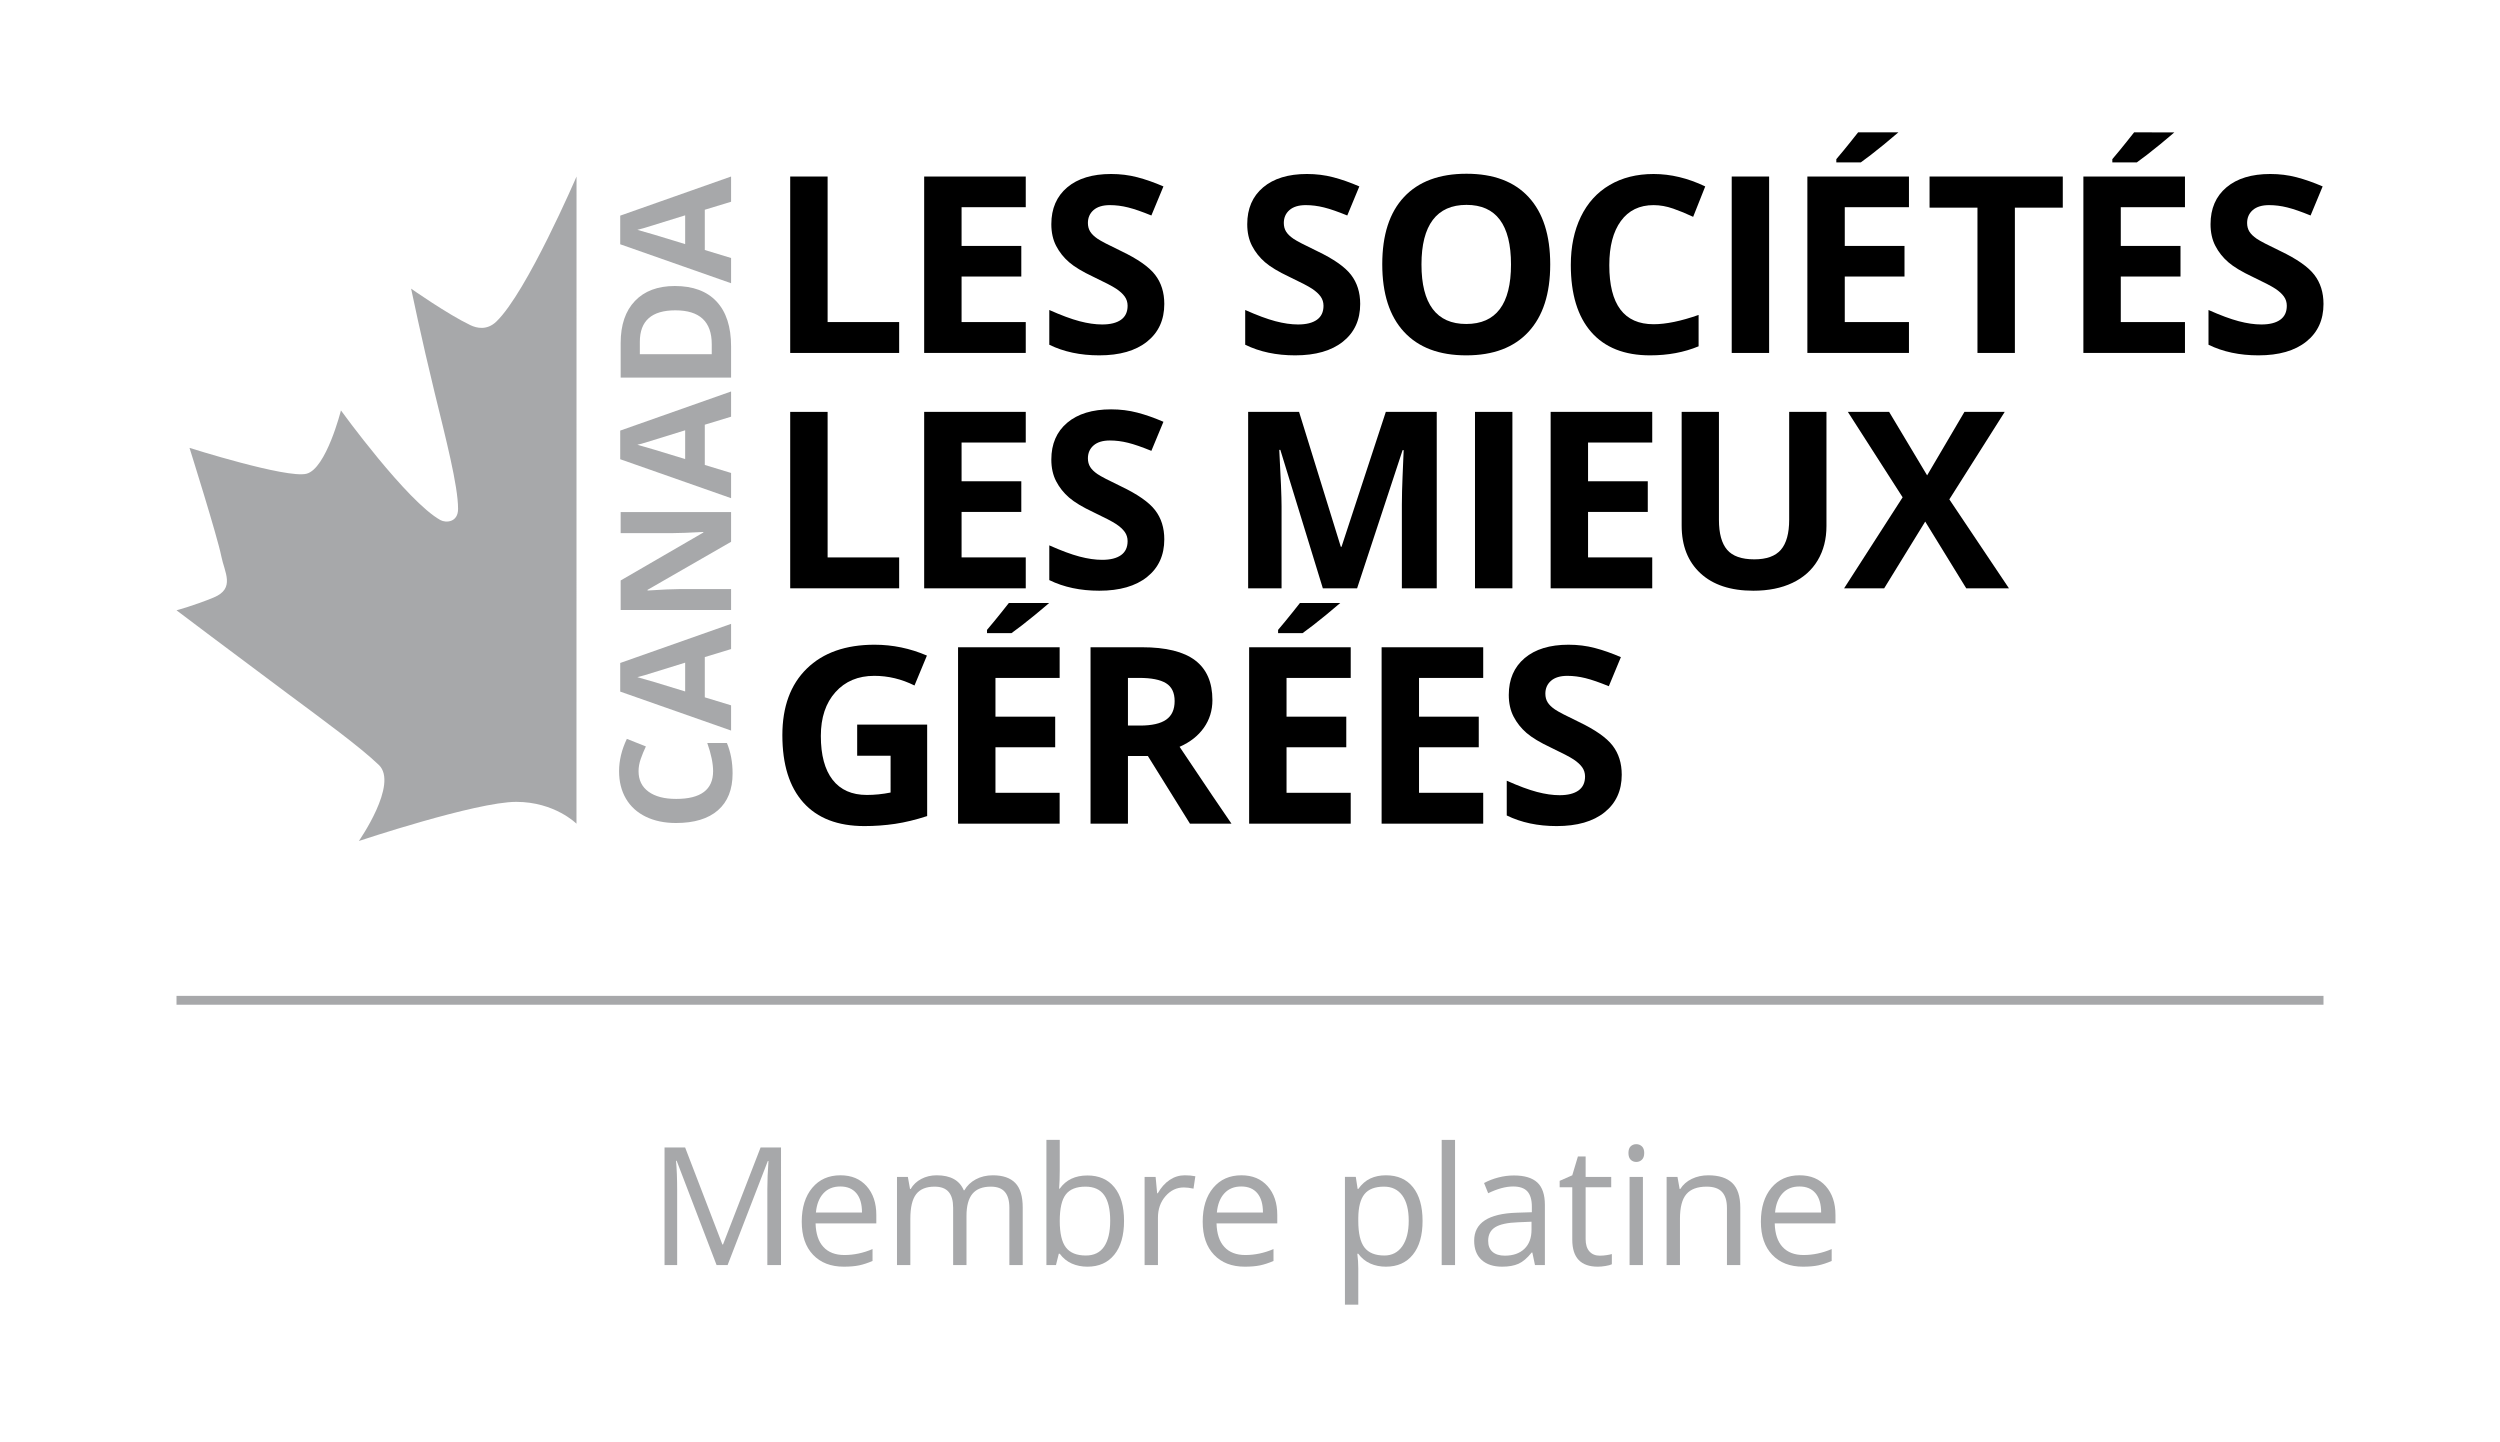 <?xml version="1.0" encoding="UTF-8" standalone="no"?>
<svg
   xmlns:dc="http://purl.org/dc/elements/1.1/"
   xmlns:cc="http://creativecommons.org/ns#"
   xmlns:rdf="http://www.w3.org/1999/02/22-rdf-syntax-ns#"
   xmlns:svg="http://www.w3.org/2000/svg"
   xmlns="http://www.w3.org/2000/svg"
   xmlns:sodipodi="http://sodipodi.sourceforge.net/DTD/sodipodi-0.dtd"
   xmlns:inkscape="http://www.inkscape.org/namespaces/inkscape"
   width="2266"
   height="1306.667"
   viewBox="0 0 1699.5 980"
   version="1.2"
   id="svg95"
   sodipodi:docname="BM_Logo_2018-Platinum-Pri_V-FR-RGB-digital.svg"
   inkscape:version="0.92.3 (2405546, 2018-03-11)"
   inkscape:export-filename="D:\Documents\User\Desktop\Best Managed Signatures\2024-05-10\BM_Logo_2018-Platinum-Pri_V-FR-RGB-digital-white.png"
   inkscape:export-xdpi="96.053497"
   inkscape:export-ydpi="96.053497">
  <defs
     id="defs99" />
  <sodipodi:namedview
     pagecolor="#ffffff"
     bordercolor="#666666"
     borderopacity="1"
     objecttolerance="10"
     gridtolerance="10"
     guidetolerance="10"
     inkscape:pageopacity="0"
     inkscape:pageshadow="2"
     inkscape:window-width="1247"
     inkscape:window-height="988"
     id="namedview97"
     showgrid="false"
     inkscape:zoom="0.26218097"
     inkscape:cx="1242.1906"
     inkscape:cy="584.15123"
     inkscape:window-x="513"
     inkscape:window-y="12"
     inkscape:window-maximized="0"
     inkscape:current-layer="g1054"
     units="px" />
  <g
     id="g1054"
     transform="translate(-120,-120)">
    <g
       id="g1179">
      <path
         inkscape:connector-curvature="0"
         id="path2"
         d="M 657.18,359.934 V 240 h 25.43 v 98.938 H 731.25 v 20.996 h -74.07"
         style="fill:#000000;fill-opacity:1;fill-rule:nonzero;stroke:none" />
      <path
         inkscape:connector-curvature="0"
         id="path4"
         d="M 817.312,359.934 H 748.25 V 240 h 69.062 v 20.84 h -43.633 v 26.328 h 40.605 v 20.84 h -40.605 v 30.93 h 43.633 v 20.996"
         style="fill:#000000;fill-opacity:1;fill-rule:nonzero;stroke:none" />
      <path
         inkscape:connector-curvature="0"
         id="path6"
         d="m 911.488,326.633 c 0,10.816 -3.898,19.352 -11.691,25.586 -7.793,6.238 -18.633,9.352 -32.527,9.352 -12.793,0 -24.113,-2.398 -33.957,-7.215 v -23.625 c 8.086,3.605 14.941,6.156 20.547,7.629 5.605,1.477 10.734,2.215 15.383,2.215 5.574,0 9.852,-1.07 12.832,-3.203 2.988,-2.129 4.473,-5.301 4.473,-9.512 0,-2.352 -0.656,-4.441 -1.965,-6.277 -1.316,-1.836 -3.242,-3.594 -5.789,-5.293 -2.539,-1.688 -7.727,-4.402 -15.539,-8.113 -7.332,-3.449 -12.832,-6.762 -16.492,-9.934 -3.664,-3.176 -6.594,-6.863 -8.781,-11.074 -2.188,-4.207 -3.281,-9.133 -3.281,-14.766 0,-10.605 3.605,-18.945 10.793,-25.02 7.188,-6.066 17.129,-9.102 29.812,-9.102 6.242,0 12.188,0.734 17.844,2.215 5.664,1.477 11.582,3.559 17.762,6.234 l -8.203,19.762 c -6.395,-2.613 -11.688,-4.453 -15.867,-5.484 -4.191,-1.047 -8.301,-1.566 -12.355,-1.566 -4.805,0 -8.496,1.125 -11.074,3.363 -2.566,2.246 -3.848,5.176 -3.848,8.777 0,2.246 0.52,4.199 1.555,5.867 1.043,1.672 2.695,3.281 4.961,4.836 2.273,1.562 7.645,4.363 16.121,8.406 11.211,5.363 18.898,10.734 23.047,16.125 4.16,5.391 6.242,11.992 6.242,19.816"
         style="fill:#000000;fill-opacity:1;fill-rule:nonzero;stroke:none" />
      <path
         inkscape:connector-curvature="0"
         id="path8"
         d="m 1044.66,326.633 c 0,10.816 -3.898,19.352 -11.691,25.586 -7.789,6.238 -18.629,9.352 -32.527,9.352 -12.793,0 -24.109,-2.398 -33.953,-7.215 v -23.625 c 8.086,3.605 14.941,6.156 20.547,7.629 5.605,1.477 10.73,2.215 15.375,2.215 5.578,0 9.859,-1.07 12.84,-3.203 2.981,-2.129 4.469,-5.301 4.469,-9.512 0,-2.352 -0.66,-4.441 -1.957,-6.277 -1.32,-1.836 -3.25,-3.594 -5.793,-5.293 -2.539,-1.688 -7.73,-4.402 -15.539,-8.113 -7.336,-3.449 -12.832,-6.762 -16.496,-9.934 -3.66,-3.176 -6.59,-6.863 -8.777,-11.074 -2.188,-4.207 -3.281,-9.133 -3.281,-14.766 0,-10.605 3.602,-18.945 10.789,-25.02 7.188,-6.066 17.129,-9.102 29.816,-9.102 6.238,0 12.191,0.734 17.84,2.215 5.66,1.477 11.578,3.559 17.758,6.234 l -8.199,19.762 c -6.398,-2.613 -11.688,-4.453 -15.867,-5.484 -4.191,-1.047 -8.301,-1.566 -12.351,-1.566 -4.809,0 -8.496,1.125 -11.074,3.363 -2.57,2.246 -3.848,5.176 -3.848,8.777 0,2.246 0.516,4.199 1.551,5.867 1.047,1.672 2.695,3.281 4.961,4.836 2.281,1.562 7.648,4.363 16.121,8.406 11.207,5.363 18.898,10.734 23.051,16.125 4.156,5.391 6.238,11.992 6.238,19.816"
         style="fill:#000000;fill-opacity:1;fill-rule:nonzero;stroke:none" />
      <path
         inkscape:connector-curvature="0"
         id="path10"
         d="m 1086.32,299.805 c 0,13.398 2.539,23.484 7.629,30.262 5.09,6.789 12.68,10.176 22.801,10.176 20.289,0 30.43,-13.473 30.43,-40.438 0,-27.023 -10.09,-40.527 -30.258,-40.527 -10.121,0 -17.75,3.41 -22.891,10.215 -5.141,6.809 -7.711,16.914 -7.711,30.312 z m 87.519,0 c 0,19.852 -4.918,35.105 -14.77,45.77 -9.84,10.664 -23.941,15.996 -42.32,15.996 -18.379,0 -32.48,-5.332 -42.32,-15.996 -9.852,-10.664 -14.77,-25.973 -14.77,-45.934 0,-19.961 4.93,-35.207 14.809,-45.734 9.871,-10.527 24.02,-15.793 42.453,-15.793 18.418,0 32.52,5.305 42.277,15.918 9.77,10.609 14.641,25.863 14.641,45.773"
         style="fill:#000000;fill-opacity:1;fill-rule:nonzero;stroke:none" />
      <path
         inkscape:connector-curvature="0"
         id="path12"
         d="m 1244.109,259.441 c -9.57,0 -16.98,3.594 -22.23,10.793 -5.25,7.188 -7.879,17.207 -7.879,30.059 0,26.746 10.039,40.117 30.109,40.117 8.422,0 18.621,-2.109 30.602,-6.316 v 21.328 c -9.851,4.098 -20.832,6.148 -32.98,6.148 -17.441,0 -30.781,-5.293 -40.031,-15.867 -9.238,-10.586 -13.859,-25.77 -13.859,-45.574 0,-12.465 2.27,-23.391 6.809,-32.766 4.543,-9.383 11.051,-16.574 19.562,-21.582 8.5,-5 18.469,-7.5 29.898,-7.5 11.652,0 23.352,2.812 35.109,8.449 l -8.207,20.672 c -4.481,-2.137 -8.992,-3.996 -13.531,-5.578 -4.539,-1.59 -9,-2.383 -13.371,-2.383"
         style="fill:#000000;fill-opacity:1;fill-rule:nonzero;stroke:none" />
      <path
         inkscape:connector-curvature="0"
         id="path14"
         d="M 1297.219,359.934 V 240 h 25.43 v 119.934 h -25.43"
         style="fill:#000000;fill-opacity:1;fill-rule:nonzero;stroke:none" />
      <path
         inkscape:connector-curvature="0"
         id="path16"
         d="m 1368.328,230.398 v -2.207 c 6.25,-7.266 14.812,-18.219 14.812,-18.219 h 27.379 c 0,0 -5.691,4.867 -9.418,7.918 -6.863,5.605 -12.242,9.773 -16.121,12.508 z m 49.383,129.535 h -69.062 V 240 h 69.062 v 20.84 h -43.633 v 26.328 h 40.602 v 20.84 h -40.602 v 30.93 h 43.633 v 20.996"
         style="fill:#000000;fill-opacity:1;fill-rule:nonzero;stroke:none" />
      <path
         inkscape:connector-curvature="0"
         id="path18"
         d="m 1489.711,359.934 h -25.43 v -98.773 h -32.57 V 240 h 90.57 v 21.16 h -32.57 v 98.773"
         style="fill:#000000;fill-opacity:1;fill-rule:nonzero;stroke:none" />
      <path
         inkscape:connector-curvature="0"
         id="path20"
         d="m 1555.961,230.398 v -2.207 c 6.25,-7.266 14.809,-18.223 14.809,-18.223 L 1598.109,210 c 0,0 -5.66,4.855 -9.379,7.891 -6.859,5.605 -12.242,9.773 -16.121,12.508 z m 49.379,129.535 h -69.059 V 240 h 69.059 v 20.84 h -43.629 v 26.328 h 40.598 v 20.84 h -40.598 v 30.93 h 43.629 v 20.996"
         style="fill:#000000;fill-opacity:1;fill-rule:nonzero;stroke:none" />
      <path
         inkscape:connector-curvature="0"
         id="path22"
         d="m 1699.512,326.633 c 0,10.816 -3.891,19.352 -11.691,25.586 -7.789,6.238 -18.629,9.352 -32.531,9.352 -12.789,0 -24.109,-2.398 -33.949,-7.215 v -23.625 c 8.082,3.605 14.941,6.156 20.551,7.629 5.598,1.477 10.73,2.215 15.379,2.215 5.57,0 9.852,-1.07 12.832,-3.203 2.988,-2.129 4.469,-5.301 4.469,-9.512 0,-2.352 -0.648,-4.441 -1.961,-6.277 -1.32,-1.836 -3.238,-3.594 -5.789,-5.293 -2.539,-1.688 -7.731,-4.402 -15.539,-8.113 -7.332,-3.449 -12.832,-6.762 -16.492,-9.934 -3.668,-3.176 -6.598,-6.863 -8.777,-11.074 -2.191,-4.207 -3.281,-9.133 -3.281,-14.766 0,-10.605 3.598,-18.945 10.789,-25.02 7.18,-6.066 17.129,-9.102 29.809,-9.102 6.242,0 12.191,0.734 17.844,2.215 5.668,1.477 11.578,3.559 17.77,6.234 l -8.211,19.762 c -6.391,-2.613 -11.691,-4.453 -15.871,-5.484 -4.188,-1.047 -8.301,-1.566 -12.348,-1.566 -4.801,0 -8.5,1.125 -11.07,3.363 -2.57,2.246 -3.852,5.176 -3.852,8.777 0,2.246 0.52,4.199 1.551,5.867 1.051,1.672 2.699,3.281 4.961,4.836 2.277,1.562 7.648,4.363 16.129,8.406 11.211,5.363 18.891,10.734 23.039,16.125 4.16,5.391 6.242,11.992 6.242,19.816"
         style="fill:#000000;fill-opacity:1;fill-rule:nonzero;stroke:none" />
      <path
         inkscape:connector-curvature="0"
         id="path24"
         d="M 657.18,519.934 V 400 h 25.43 v 98.938 H 731.25 v 20.996 h -74.07"
         style="fill:#000000;fill-opacity:1;fill-rule:nonzero;stroke:none" />
      <path
         inkscape:connector-curvature="0"
         id="path26"
         d="M 817.312,519.934 H 748.25 V 400 h 69.062 v 20.84 h -43.633 v 26.328 h 40.605 v 20.84 h -40.605 v 30.93 h 43.633 v 20.996"
         style="fill:#000000;fill-opacity:1;fill-rule:nonzero;stroke:none" />
      <path
         inkscape:connector-curvature="0"
         id="path28"
         d="m 911.488,486.633 c 0,10.816 -3.898,19.352 -11.691,25.586 -7.793,6.238 -18.633,9.352 -32.527,9.352 -12.793,0 -24.113,-2.398 -33.957,-7.215 v -23.625 c 8.086,3.605 14.941,6.156 20.547,7.629 5.605,1.477 10.734,2.215 15.383,2.215 5.574,0 9.852,-1.07 12.832,-3.203 2.988,-2.129 4.473,-5.301 4.473,-9.512 0,-2.352 -0.656,-4.441 -1.965,-6.277 -1.316,-1.836 -3.242,-3.594 -5.789,-5.293 -2.539,-1.688 -7.727,-4.402 -15.539,-8.113 -7.332,-3.449 -12.832,-6.762 -16.492,-9.934 -3.664,-3.176 -6.594,-6.863 -8.781,-11.074 -2.188,-4.207 -3.281,-9.133 -3.281,-14.766 0,-10.605 3.605,-18.945 10.793,-25.02 7.188,-6.066 17.129,-9.102 29.812,-9.102 6.242,0 12.188,0.734 17.844,2.215 5.664,1.477 11.582,3.559 17.762,6.234 l -8.203,19.762 c -6.395,-2.613 -11.688,-4.453 -15.867,-5.484 -4.191,-1.047 -8.301,-1.566 -12.355,-1.566 -4.805,0 -8.496,1.125 -11.074,3.363 -2.566,2.246 -3.848,5.176 -3.848,8.777 0,2.246 0.52,4.199 1.555,5.867 1.043,1.672 2.695,3.281 4.961,4.836 2.273,1.562 7.645,4.363 16.121,8.406 11.211,5.363 18.898,10.734 23.047,16.125 4.16,5.391 6.242,11.992 6.242,19.816"
         style="fill:#000000;fill-opacity:1;fill-rule:nonzero;stroke:none" />
      <path
         inkscape:connector-curvature="0"
         id="path30"
         d="m 1019.262,519.934 -28.879,-94.094 h -0.734 c 1.035,19.141 1.555,31.914 1.555,38.309 v 55.785 H 968.488 V 400 h 34.613 l 28.379,91.711 h 0.488 L 1062.078,400 h 34.621 v 119.934 h -23.711 v -56.77 c 0,-2.676 0.043,-5.77 0.133,-9.27 0.07,-3.496 0.438,-12.789 1.098,-27.887 h -0.73 l -30.93,93.926 h -23.297"
         style="fill:#000000;fill-opacity:1;fill-rule:nonzero;stroke:none" />
      <path
         inkscape:connector-curvature="0"
         id="path32"
         d="M 1122.699,519.934 V 400 h 25.43 v 119.934 h -25.43"
         style="fill:#000000;fill-opacity:1;fill-rule:nonzero;stroke:none" />
      <path
         inkscape:connector-curvature="0"
         id="path34"
         d="m 1243.191,519.934 h -69.062 V 400 h 69.062 v 20.84 h -43.633 v 26.328 h 40.602 v 20.84 h -40.602 v 30.93 h 43.633 v 20.996"
         style="fill:#000000;fill-opacity:1;fill-rule:nonzero;stroke:none" />
      <path
         inkscape:connector-curvature="0"
         id="path36"
         d="m 1361.629,400 v 77.605 c 0,8.859 -1.98,16.625 -5.949,23.293 -3.961,6.668 -9.699,11.789 -17.191,15.34 -7.488,3.559 -16.348,5.332 -26.578,5.332 -15.422,0 -27.391,-3.953 -35.93,-11.852 -8.531,-7.902 -12.789,-18.711 -12.789,-32.445 V 400 h 25.34 v 73.418 c 0,9.246 1.867,16.023 5.578,20.344 3.719,4.324 9.871,6.48 18.461,6.48 8.32,0 14.34,-2.176 18.09,-6.52 3.738,-4.348 5.621,-11.172 5.621,-20.469 V 400 h 25.348"
         style="fill:#000000;fill-opacity:1;fill-rule:nonzero;stroke:none" />
      <path
         inkscape:connector-curvature="0"
         id="path38"
         d="m 1485.68,519.934 h -29.031 l -27.887,-45.363 -27.891,45.363 h -27.242 L 1413.41,458.074 1376.172,400 h 28.059 l 25.828,43.152 L 1455.422,400 h 27.387 l -37.648,59.473 40.52,60.461"
         style="fill:#000000;fill-opacity:1;fill-rule:nonzero;stroke:none" />
      <path
         inkscape:connector-curvature="0"
         id="path40"
         d="m 702.707,612.59 h 47.578 v 62.176 c -7.715,2.508 -14.973,4.277 -21.789,5.293 -6.805,1.004 -13.758,1.512 -20.867,1.512 -18.105,0 -31.926,-5.32 -41.477,-15.957 -9.539,-10.633 -14.305,-25.906 -14.305,-45.809 0,-19.367 5.535,-34.453 16.609,-45.285 11.074,-10.828 26.426,-16.238 46.055,-16.238 12.305,0 24.172,2.461 35.605,7.383 l -8.445,20.344 c -8.75,-4.375 -17.863,-6.566 -27.324,-6.566 -10.988,0 -19.797,3.695 -26.406,11.078 -6.621,7.379 -9.934,17.301 -9.934,29.773 0,13.02 2.668,22.961 8,29.824 5.332,6.855 13.086,10.293 23.262,10.293 5.301,0 10.684,-0.547 16.152,-1.641 V 633.75 h -22.715 v -21.16"
         style="fill:#000000;fill-opacity:1;fill-rule:nonzero;stroke:none" />
      <path
         inkscape:connector-curvature="0"
         id="path42"
         d="m 790.973,550.398 v -2.207 c 6.266,-7.289 14.836,-18.266 14.836,-18.266 l 27.379,0.016 c 0,0 -5.699,4.887 -9.453,7.949 -6.855,5.605 -12.234,9.773 -16.113,12.508 z m 49.375,129.535 h -69.062 V 560 h 69.062 v 20.84 h -43.633 v 26.328 h 40.605 v 20.84 h -40.605 v 30.93 h 43.633 v 20.996"
         style="fill:#000000;fill-opacity:1;fill-rule:nonzero;stroke:none" />
      <path
         inkscape:connector-curvature="0"
         id="path44"
         d="m 886.777,613.242 h 8.203 c 8.035,0 13.965,-1.34 17.793,-4.023 3.828,-2.676 5.742,-6.883 5.742,-12.625 0,-5.695 -1.953,-9.738 -5.859,-12.152 -3.918,-2.402 -9.973,-3.602 -18.176,-3.602 h -7.703 z m 0,20.672 v 46.02 H 861.348 V 560 h 34.941 c 16.297,0 28.359,2.969 36.172,8.906 7.82,5.93 11.738,14.941 11.738,27.023 0,7.059 -1.945,13.328 -5.832,18.828 -3.875,5.496 -9.375,9.805 -16.484,12.918 18.047,26.965 29.805,44.387 35.273,52.258 H 928.934 L 900.312,633.914 h -13.535"
         style="fill:#000000;fill-opacity:1;fill-rule:nonzero;stroke:none" />
      <path
         inkscape:connector-curvature="0"
         id="path46"
         d="m 988.848,550.398 v -2.207 c 6.27,-7.289 14.844,-18.266 14.844,-18.266 l 27.379,0.016 c 0,0 -5.711,4.887 -9.461,7.949 -6.848,5.605 -12.23,9.773 -16.109,12.508 z m 49.371,129.535 H 969.16 V 560 h 69.059 v 20.84 h -43.629 v 26.328 h 40.609 v 20.84 h -40.609 v 30.93 h 43.629 v 20.996"
         style="fill:#000000;fill-opacity:1;fill-rule:nonzero;stroke:none" />
      <path
         inkscape:connector-curvature="0"
         id="path48"
         d="m 1128.289,679.934 h -69.07 V 560 h 69.07 v 20.84 h -43.641 v 26.328 h 40.613 v 20.84 h -40.613 v 30.93 h 43.641 v 20.996"
         style="fill:#000000;fill-opacity:1;fill-rule:nonzero;stroke:none" />
      <path
         inkscape:connector-curvature="0"
         id="path50"
         d="m 1222.461,646.633 c 0,10.816 -3.902,19.352 -11.691,25.586 -7.789,6.238 -18.629,9.352 -32.531,9.352 -12.789,0 -24.109,-2.398 -33.949,-7.215 v -23.625 c 8.082,3.605 14.941,6.156 20.539,7.629 5.613,1.477 10.73,2.215 15.383,2.215 5.578,0 9.859,-1.07 12.84,-3.203 2.98,-2.129 4.469,-5.301 4.469,-9.512 0,-2.352 -0.66,-4.441 -1.961,-6.277 -1.32,-1.836 -3.25,-3.594 -5.797,-5.293 -2.531,-1.688 -7.723,-4.402 -15.531,-8.113 -7.34,-3.449 -12.832,-6.762 -16.5,-9.934 -3.66,-3.176 -6.59,-6.863 -8.781,-11.074 -2.18,-4.207 -3.277,-9.133 -3.277,-14.766 0,-10.605 3.609,-18.945 10.789,-25.02 7.188,-6.066 17.129,-9.102 29.82,-9.102 6.238,0 12.188,0.734 17.84,2.215 5.66,1.477 11.578,3.559 17.758,6.234 l -8.199,19.762 c -6.399,-2.613 -11.691,-4.453 -15.871,-5.484 -4.188,-1.047 -8.297,-1.566 -12.348,-1.566 -4.812,0 -8.5,1.125 -11.082,3.363 -2.57,2.246 -3.84,5.176 -3.84,8.777 0,2.246 0.512,4.199 1.551,5.867 1.039,1.672 2.691,3.281 4.961,4.836 2.269,1.562 7.648,4.363 16.121,8.406 11.207,5.363 18.898,10.734 23.047,16.125 4.16,5.391 6.242,11.992 6.242,19.816"
         style="fill:#000000;fill-opacity:1;fill-rule:nonzero;stroke:none" />
    </g>
  </g>
  <g
     id="g975"
     style="fill:#a7a8aa;fill-opacity:1"
     transform="translate(-120,-120)">
    <path
       style="fill:#a7a8aa;fill-opacity:1;fill-rule:evenodd;stroke:none"
       d="m 511.887,679.953 c 0,0 -14.777,-14.848 -40.961,-14.848 -27.293,0 -106.977,26.605 -106.977,26.605 0,0 27.102,-38.762 13.598,-51.695 -12.91,-12.367 -37.996,-30.668 -62.281,-48.715 -38.121,-28.348 -75.277,-56.422 -75.277,-56.422 0,0 12.285,-3.324 25.262,-8.695 14.938,-6.18 7.316,-17.195 5.184,-28.098 -2.633,-13.34 -21.613,-73.637 -21.613,-73.637 0,0 66.027,20.934 79.492,17.605 13.461,-3.324 23.465,-43.051 23.465,-43.051 0,0 44.809,61.844 67.598,74.527 3.699,2.047 12.027,1.691 12.027,-7.59 0,-15.785 -8.453,-48.344 -15.949,-79.078 -8.93,-36.617 -15.977,-70.652 -15.977,-70.652 0,0 24.641,17.332 40.32,24.828 4.324,2.07 11.25,3.656 17.582,-2.402 C 478.078,318.816 511.93,240 511.93,240 l -0.043,439.953"
       id="path52"
       inkscape:connector-curvature="0" />
    <path
       style="fill:#a7a8aa;fill-opacity:1;fill-rule:nonzero;stroke:none"
       d="m 554.094,644.262 c 0,5.992 2.25,10.629 6.754,13.91 4.5,3.289 10.77,4.934 18.812,4.934 16.742,0 25.109,-6.281 25.109,-18.844 0,-5.27 -1.32,-11.656 -3.953,-19.148 h 13.348 c 2.566,6.16 3.852,13.035 3.852,20.641 0,10.918 -3.312,19.266 -9.934,25.055 -6.625,5.781 -16.129,8.672 -28.523,8.672 -7.801,0 -14.637,-1.418 -20.508,-4.262 -5.871,-2.84 -10.371,-6.918 -13.508,-12.242 -3.129,-5.324 -4.691,-11.562 -4.691,-18.715 0,-7.289 1.758,-14.613 5.285,-21.973 l 12.941,5.137 c -1.34,2.805 -2.5,5.629 -3.492,8.469 -0.996,2.844 -1.492,5.629 -1.492,8.367"
       id="path54"
       inkscape:connector-curvature="0" />
    <path
       style="fill:#a7a8aa;fill-opacity:1;fill-rule:nonzero;stroke:none"
       d="m 585.773,570.48 c -16.191,5.035 -25.344,7.863 -27.465,8.5 -2.121,0.629 -3.805,1.082 -5.031,1.359 4.375,1.129 15.211,4.363 32.496,9.703 z m 31.215,-9.242 -17.867,5.445 v 27.363 l 17.867,5.441 v 17.148 L 541.621,590.148 V 570.688 l 75.367,-26.594 v 17.145"
       id="path56"
       inkscape:connector-curvature="0" />
    <path
       style="fill:#a7a8aa;fill-opacity:1;fill-rule:nonzero;stroke:none"
       d="m 616.988,468.09 v 20.223 l -56.781,32.656 v 0.461 c 10.023,-0.648 17.184,-0.973 21.461,-0.973 h 35.32 v 14.215 h -75.062 V 514.602 L 598.145,482 v -0.359 c -9.754,0.512 -16.648,0.77 -20.688,0.77 h -35.531 v -14.32 h 75.062"
       id="path58"
       inkscape:connector-curvature="0" />
    <path
       style="fill:#a7a8aa;fill-opacity:1;fill-rule:nonzero;stroke:none"
       d="m 585.773,412.512 c -16.191,5.035 -25.344,7.863 -27.465,8.5 -2.121,0.629 -3.805,1.082 -5.031,1.355 4.375,1.133 15.211,4.367 32.496,9.707 z m 31.215,-9.242 -17.867,5.445 v 27.363 l 17.867,5.441 v 17.148 L 541.621,432.18 V 412.719 L 616.988,386.125 v 17.145"
       id="path60"
       inkscape:connector-curvature="0" />
    <path
       style="fill:#a7a8aa;fill-opacity:1;fill-rule:nonzero;stroke:none"
       d="m 579.148,330.961 c -16.117,0 -24.18,7.121 -24.18,21.355 v 8.473 h 48.879 v -6.828 c 0,-15.336 -8.234,-23 -24.699,-23 z m -0.41,-16.531 c 12.359,0 21.82,3.52 28.391,10.547 6.57,7.035 9.859,17.195 9.859,30.477 v 21.25 h -75.062 v -23.562 c 0,-12.254 3.234,-21.77 9.707,-28.547 6.465,-6.773 15.508,-10.164 27.105,-10.164"
       id="path62"
       inkscape:connector-curvature="0" />
    <path
       style="fill:#a7a8aa;fill-opacity:1;fill-rule:nonzero;stroke:none"
       d="m 585.773,266.387 c -16.191,5.035 -25.344,7.867 -27.465,8.5 -2.121,0.629 -3.805,1.082 -5.031,1.359 4.375,1.129 15.211,4.363 32.496,9.703 z m 31.215,-9.242 -17.867,5.445 v 27.363 l 17.867,5.441 v 17.148 L 541.621,286.055 V 266.594 L 616.988,240 v 17.145"
       id="path64"
       inkscape:connector-curvature="0" />
    <path
       style="fill:#a7a8aa;fill-opacity:1;fill-rule:nonzero;stroke:none"
       d="M 1699.512,802.996 H 239.988 v -5.992 H 1699.512 v 5.992"
       id="path66"
       inkscape:connector-curvature="0" />
    <path
       style="fill:#a7a8aa;fill-opacity:1;fill-rule:nonzero;stroke:none"
       d="m 607.133,980 -27.129,-70.879 h -0.438 c 0.516,5.613 0.77,12.293 0.77,20.02 V 980 h -8.582 v -79.949 h 13.992 l 25.324,65.945 h 0.438 l 25.539,-65.945 h 13.887 V 980 h -9.297 v -51.516 c 0,-5.906 0.254,-12.324 0.77,-19.246 h -0.438 L 614.625,980 h -7.492"
       id="path68"
       inkscape:connector-curvature="0" />
    <path
       style="fill:#a7a8aa;fill-opacity:1;fill-rule:nonzero;stroke:none"
       d="m 691.219,926.57 c -4.805,0 -8.645,1.566 -11.504,4.699 -2.871,3.145 -4.551,7.48 -5.059,13.016 h 31.328 c 0,-5.723 -1.27,-10.105 -3.828,-13.152 -2.551,-3.035 -6.191,-4.562 -10.938,-4.562 z m 2.461,54.523 c -8.859,0 -15.852,-2.695 -20.969,-8.098 -5.125,-5.391 -7.684,-12.879 -7.684,-22.469 0,-9.668 2.383,-17.344 7.137,-23.027 4.758,-5.684 11.145,-8.535 19.172,-8.535 7.508,0 13.445,2.473 17.82,7.414 4.375,4.938 6.562,11.453 6.562,19.551 v 5.742 h -41.289 c 0.188,7.039 1.965,12.383 5.332,16.023 3.371,3.645 8.125,5.469 14.25,5.469 6.453,0 12.832,-1.348 19.141,-4.043 v 8.086 c -3.215,1.387 -6.242,2.383 -9.102,2.988 -2.871,0.594 -6.32,0.898 -10.371,0.898"
       id="path70"
       inkscape:connector-curvature="0" />
    <path
       style="fill:#a7a8aa;fill-opacity:1;fill-rule:nonzero;stroke:none"
       d="m 806.172,980 v -38.992 c 0,-4.777 -1.023,-8.363 -3.066,-10.742 -2.039,-2.395 -5.215,-3.586 -9.512,-3.586 -5.652,0 -9.824,1.621 -12.527,4.863 -2.695,3.254 -4.043,8.242 -4.043,14.988 V 980 h -9.082 v -38.992 c 0,-4.777 -1.016,-8.363 -3.059,-10.742 -2.039,-2.395 -5.234,-3.586 -9.57,-3.586 -5.691,0 -9.852,1.711 -12.5,5.117 -2.645,3.406 -3.965,8.992 -3.965,16.758 V 980 h -9.07 v -59.941 h 7.383 l 1.473,8.203 h 0.441 c 1.707,-2.91 4.121,-5.195 7.246,-6.836 3.113,-1.641 6.602,-2.461 10.469,-2.461 9.363,0 15.496,3.398 18.379,10.176 h 0.43 c 1.785,-3.133 4.375,-5.617 7.773,-7.441 3.387,-1.816 7.246,-2.734 11.59,-2.734 6.777,0 11.855,1.75 15.227,5.223 3.379,3.488 5.059,9.055 5.059,16.711 V 980 h -9.074"
       id="path72"
       inkscape:connector-curvature="0" />
    <path
       style="fill:#a7a8aa;fill-opacity:1;fill-rule:nonzero;stroke:none"
       d="m 857.918,926.68 c -6.199,0 -10.664,1.777 -13.398,5.332 -2.734,3.555 -4.102,9.543 -4.102,17.969 0,8.418 1.406,14.445 4.211,18.066 2.812,3.633 7.312,5.449 13.516,5.449 5.574,0 9.727,-2.031 12.461,-6.102 2.734,-4.066 4.102,-9.906 4.102,-17.531 0,-7.793 -1.367,-13.613 -4.102,-17.441 -2.734,-3.828 -6.965,-5.742 -12.688,-5.742 z m 1.32,-7.598 c 7.871,0 13.984,2.688 18.34,8.066 4.355,5.371 6.543,12.988 6.543,22.832 0,9.844 -2.199,17.492 -6.594,22.941 -4.395,5.445 -10.496,8.172 -18.289,8.172 -3.906,0 -7.473,-0.723 -10.695,-2.156 -3.23,-1.449 -5.938,-3.656 -8.125,-6.652 h -0.652 L 837.852,980 h -6.504 v -85.098 h 9.07 v 20.672 c 0,4.629 -0.145,8.789 -0.438,12.473 h 0.438 c 4.23,-5.977 10.5,-8.965 18.82,-8.965"
       id="path74"
       inkscape:connector-curvature="0" />
    <path
       style="fill:#a7a8aa;fill-opacity:1;fill-rule:nonzero;stroke:none"
       d="m 925.438,918.965 c 2.656,0 5.051,0.223 7.16,0.664 l -1.262,8.418 c -2.48,-0.547 -4.668,-0.82 -6.562,-0.82 -4.844,0 -8.992,1.973 -12.441,5.91 -3.438,3.934 -5.164,8.836 -5.164,14.707 V 980 h -9.074 v -59.941 h 7.492 l 1.035,11.102 h 0.438 c 2.227,-3.895 4.902,-6.902 8.039,-9.02 3.133,-2.113 6.582,-3.176 10.34,-3.176"
       id="path76"
       inkscape:connector-curvature="0" />
    <path
       style="fill:#a7a8aa;fill-opacity:1;fill-rule:nonzero;stroke:none"
       d="m 963.789,926.57 c -4.805,0 -8.645,1.566 -11.504,4.699 -2.871,3.145 -4.551,7.48 -5.059,13.016 h 31.328 c 0,-5.723 -1.27,-10.105 -3.828,-13.152 -2.551,-3.035 -6.191,-4.562 -10.938,-4.562 z m 2.461,54.523 c -8.859,0 -15.852,-2.695 -20.969,-8.098 -5.125,-5.391 -7.684,-12.879 -7.684,-22.469 0,-9.668 2.383,-17.344 7.137,-23.027 4.758,-5.684 11.145,-8.535 19.172,-8.535 7.508,0 13.445,2.473 17.82,7.414 4.375,4.938 6.562,11.453 6.562,19.551 v 5.742 H 947 c 0.188,7.039 1.965,12.383 5.332,16.023 3.371,3.645 8.125,5.469 14.25,5.469 6.453,0 12.832,-1.348 19.141,-4.043 v 8.086 c -3.215,1.387 -6.242,2.383 -9.102,2.988 -2.871,0.594 -6.32,0.898 -10.371,0.898"
       id="path78"
       inkscape:connector-curvature="0" />
    <path
       style="fill:#a7a8aa;fill-opacity:1;fill-rule:nonzero;stroke:none"
       d="m 1060.859,926.68 c -6.121,0 -10.551,1.699 -13.289,5.09 -2.731,3.387 -4.129,8.789 -4.211,16.18 v 2.031 c 0,8.418 1.41,14.445 4.211,18.066 2.809,3.633 7.32,5.449 13.52,5.449 5.172,0 9.23,-2.102 12.172,-6.289 2.93,-4.199 4.387,-9.973 4.387,-17.344 0,-7.469 -1.457,-13.203 -4.387,-17.199 -2.941,-3.992 -7.07,-5.984 -12.402,-5.984 z m 1.32,54.414 c -3.91,0 -7.469,-0.723 -10.691,-2.156 -3.227,-1.449 -5.938,-3.656 -8.129,-6.652 h -0.648 c 0.438,3.504 0.648,6.824 0.648,9.961 v 24.652 h -9.07 v -86.84 h 7.383 l 1.25,8.203 h 0.438 c 2.34,-3.281 5.051,-5.645 8.16,-7.109 3.09,-1.457 6.652,-2.188 10.66,-2.188 7.941,0 14.082,2.723 18.398,8.152 4.32,5.434 6.481,13.047 6.481,22.863 0,9.844 -2.188,17.492 -6.59,22.941 -4.391,5.445 -10.5,8.172 -18.289,8.172"
       id="path80"
       inkscape:connector-curvature="0" />
    <path
       style="fill:#a7a8aa;fill-opacity:1;fill-rule:nonzero;stroke:none"
       d="m 1109.141,980 h -9.082 v -85.098 h 9.082 V 980"
       id="path82"
       inkscape:connector-curvature="0" />
    <path
       style="fill:#a7a8aa;fill-opacity:1;fill-rule:nonzero;stroke:none"
       d="m 1142.98,973.605 c 5.648,0 10.078,-1.555 13.32,-4.652 3.219,-3.094 4.828,-7.438 4.828,-13.016 v -5.41 l -9.07,0.379 c -7.231,0.254 -12.43,1.379 -15.617,3.363 -3.191,1.992 -4.781,5.078 -4.781,9.266 0,3.281 0.98,5.781 2.98,7.5 1.98,1.707 4.758,2.57 8.34,2.57 z m 20.5,6.395 -1.801,-8.535 h -0.441 c -2.988,3.762 -5.969,6.301 -8.938,7.637 -2.981,1.328 -6.68,1.992 -11.129,1.992 -5.941,0 -10.602,-1.531 -13.98,-4.59 -3.363,-3.066 -5.051,-7.422 -5.051,-13.074 0,-12.102 9.68,-18.449 29.039,-19.035 l 10.172,-0.324 v -3.719 c 0,-4.707 -1.012,-8.172 -3.031,-10.418 -2.019,-2.238 -5.269,-3.363 -9.711,-3.363 -5,0 -10.641,1.535 -16.949,4.59 l -2.801,-6.941 c 2.961,-1.602 6.199,-2.863 9.711,-3.77 3.519,-0.918 7.051,-1.367 10.59,-1.367 7.141,0 12.441,1.582 15.891,4.758 3.43,3.172 5.16,8.25 5.16,15.254 V 980 h -6.73"
       id="path84"
       inkscape:connector-curvature="0" />
    <path
       style="fill:#a7a8aa;fill-opacity:1;fill-rule:nonzero;stroke:none"
       d="m 1207.531,973.605 c 1.609,0 3.16,-0.121 4.649,-0.363 1.5,-0.234 2.68,-0.477 3.559,-0.73 v 6.941 c -0.988,0.48 -2.43,0.867 -4.348,1.172 -1.91,0.312 -3.641,0.469 -5.16,0.469 -11.609,0 -17.402,-6.105 -17.402,-18.32 v -35.656 h -8.578 v -4.375 l 8.578,-3.777 3.832,-12.793 h 5.25 v 13.887 h 17.391 v 7.059 h -17.391 v 35.277 c 0,3.602 0.852,6.375 2.57,8.309 1.711,1.934 4.07,2.902 7.051,2.902"
       id="path86"
       inkscape:connector-curvature="0" />
    <path
       style="fill:#a7a8aa;fill-opacity:1;fill-rule:nonzero;stroke:none"
       d="m 1236.859,980 h -9.07 v -59.941 h 9.07 z m -9.84,-76.184 c 0,-2.078 0.512,-3.59 1.531,-4.559 1.02,-0.969 2.301,-1.453 3.828,-1.453 1.449,0 2.711,0.496 3.769,1.473 1.062,0.988 1.59,2.5 1.59,4.539 0,2.043 -0.527,3.566 -1.59,4.574 -1.059,1.004 -2.32,1.504 -3.769,1.504 -1.527,0 -2.809,-0.5 -3.828,-1.504 -1.02,-1.008 -1.531,-2.531 -1.531,-4.574"
       id="path88"
       inkscape:connector-curvature="0" />
    <path
       style="fill:#a7a8aa;fill-opacity:1;fill-rule:nonzero;stroke:none"
       d="m 1293.98,980 v -38.77 c 0,-4.891 -1.109,-8.535 -3.34,-10.938 -2.219,-2.41 -5.699,-3.613 -10.449,-3.613 -6.269,0 -10.863,1.699 -13.781,5.09 -2.922,3.387 -4.371,8.984 -4.371,16.785 V 980 h -9.07 v -59.941 h 7.383 l 1.469,8.203 h 0.441 c 1.859,-2.949 4.469,-5.234 7.816,-6.855 3.363,-1.621 7.094,-2.441 11.211,-2.441 7.223,0 12.652,1.75 16.301,5.223 3.641,3.488 5.461,9.055 5.461,16.711 V 980 h -9.07"
       id="path90"
       inkscape:connector-curvature="0" />
    <path
       style="fill:#a7a8aa;fill-opacity:1;fill-rule:nonzero;stroke:none"
       d="m 1343.25,926.57 c -4.809,0 -8.648,1.566 -11.512,4.699 -2.867,3.145 -4.547,7.48 -5.059,13.016 h 31.332 c 0,-5.723 -1.273,-10.105 -3.832,-13.152 -2.551,-3.035 -6.191,-4.562 -10.93,-4.562 z m 2.461,54.523 c -8.859,0 -15.851,-2.695 -20.973,-8.098 -5.129,-5.391 -7.688,-12.879 -7.688,-22.469 0,-9.668 2.391,-17.344 7.141,-23.027 4.758,-5.684 11.148,-8.535 19.168,-8.535 7.512,0 13.449,2.473 17.832,7.414 4.367,4.938 6.559,11.453 6.559,19.551 v 5.742 h -41.289 c 0.18,7.039 1.961,12.383 5.328,16.023 3.371,3.645 8.133,5.469 14.25,5.469 6.449,0 12.832,-1.348 19.141,-4.043 v 8.086 c -3.211,1.387 -6.238,2.383 -9.102,2.988 -2.867,0.594 -6.316,0.898 -10.367,0.898"
       id="path92"
       inkscape:connector-curvature="0" />
  </g>
</svg>
